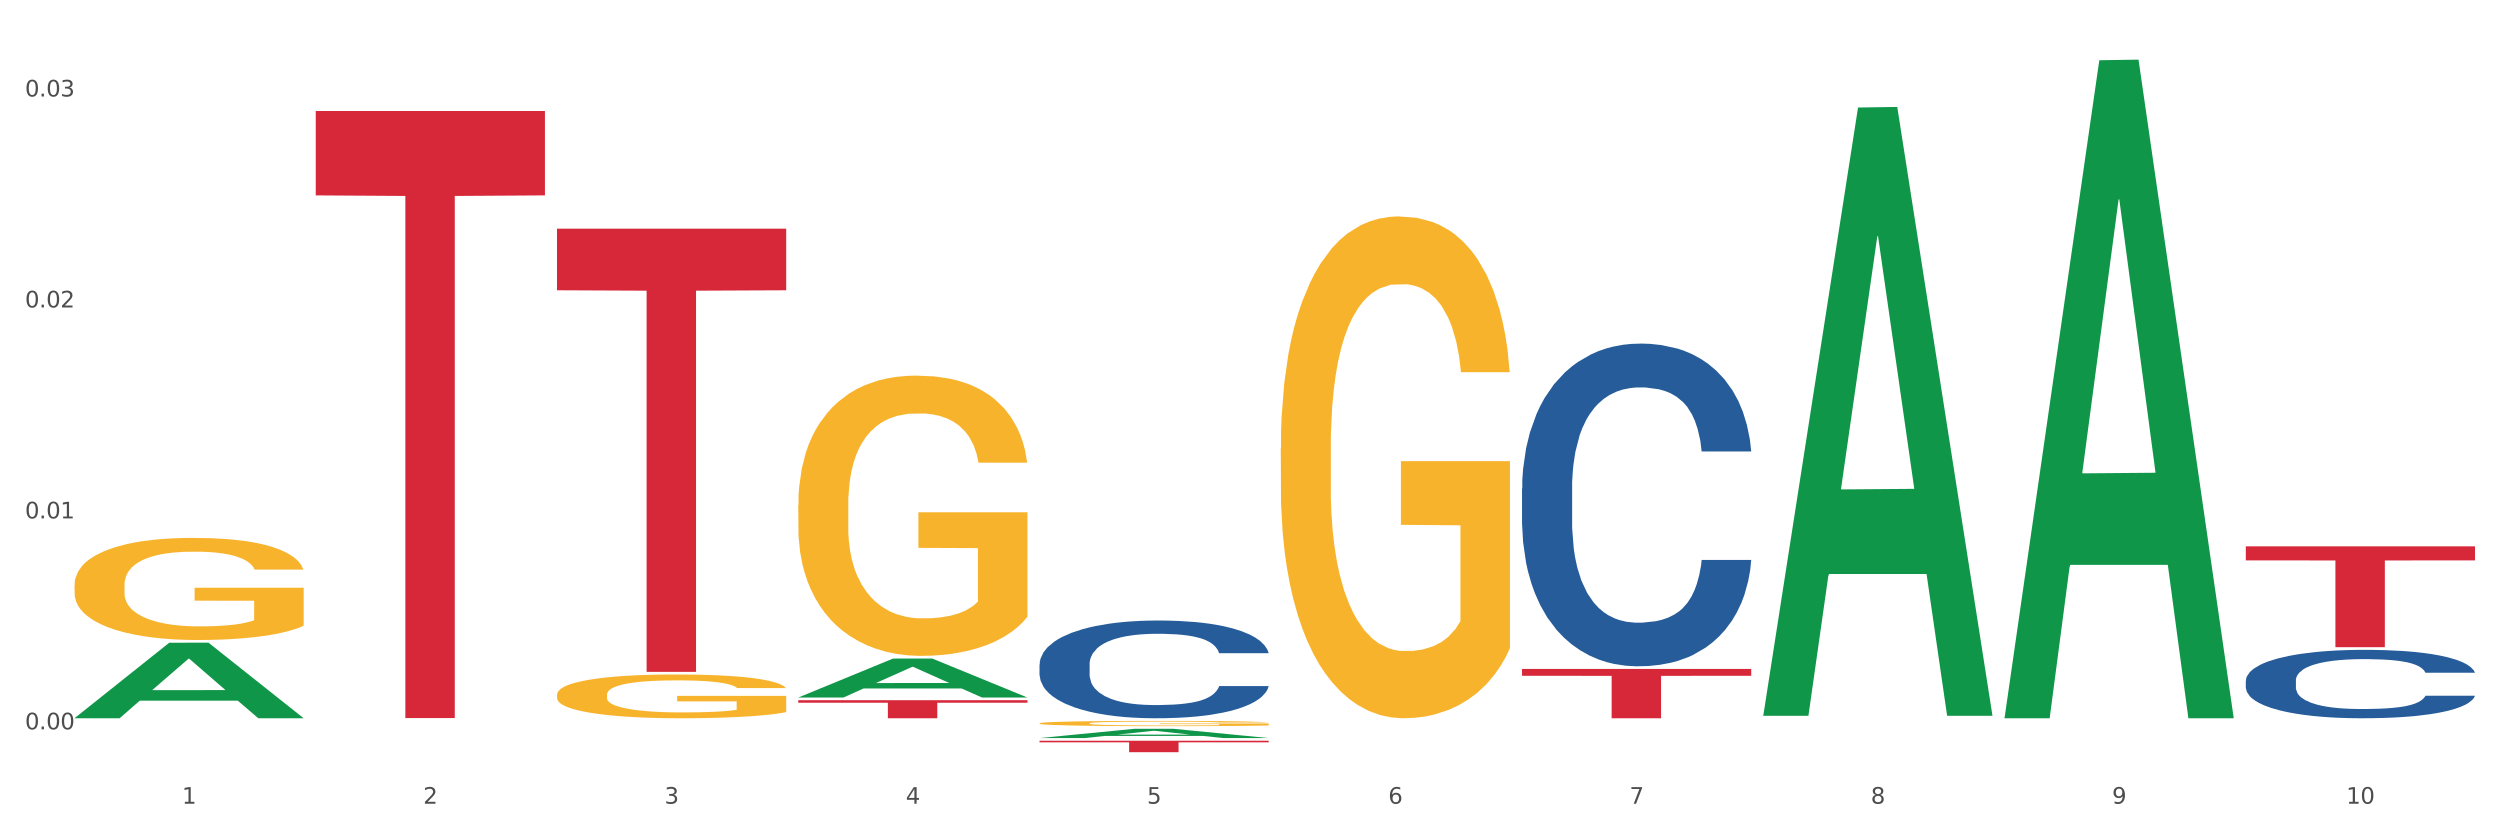 <?xml version="1.0" encoding="utf-8" standalone="no"?>
<!DOCTYPE svg PUBLIC "-//W3C//DTD SVG 1.1//EN"
  "http://www.w3.org/Graphics/SVG/1.1/DTD/svg11.dtd">
<svg xmlns:xlink="http://www.w3.org/1999/xlink" width="1080pt" height="360pt" viewBox="0 0 1080 360" xmlns="http://www.w3.org/2000/svg" version="1.1">
 <rect x="0" y="0" width="1080" height="360" fill="#333333" stroke="none"/>
 <defs>
  <style type="text/css">*{stroke-linejoin: round; stroke-linecap: butt}</style>
 </defs>
 <g id="figure_1">
  <g id="patch_1">
   <path d="M 0 360 
L 1080 360 
L 1080 0 
L 0 0 
z
" style="fill: #ffffff; stroke: #ffffff; stroke-linejoin: miter"/>
  </g>
  <g id="axes_1">
   <g id="matplotlib.axis_1">
    <g id="xtick_1">
     <g id="text_1">
      <!-- 1 -->
      <g style="fill: #4d4d4d" transform="translate(78.627 347.204) scale(0.096 -0.096)">
       <defs>
        <path id="DejaVuSans-31" d="M 794 531 
L 1825 531 
L 1825 4091 
L 703 3866 
L 703 4441 
L 1819 4666 
L 2450 4666 
L 2450 531 
L 3481 531 
L 3481 0 
L 794 0 
L 794 531 
z
" transform="scale(0.016)"/>
       </defs>
       <use xlink:href="#DejaVuSans-31"/>
      </g>
     </g>
    </g>
    <g id="xtick_2">
     <g id="text_2">
      <!-- 2 -->
      <g style="fill: #4d4d4d" transform="translate(182.851 347.204) scale(0.096 -0.096)">
       <defs>
        <path id="DejaVuSans-32" d="M 1228 531 
L 3431 531 
L 3431 0 
L 469 0 
L 469 531 
Q 828 903 1448 1529 
Q 2069 2156 2228 2338 
Q 2531 2678 2651 2914 
Q 2772 3150 2772 3378 
Q 2772 3750 2511 3984 
Q 2250 4219 1831 4219 
Q 1534 4219 1204 4116 
Q 875 4013 500 3803 
L 500 4441 
Q 881 4594 1212 4672 
Q 1544 4750 1819 4750 
Q 2544 4750 2975 4387 
Q 3406 4025 3406 3419 
Q 3406 3131 3298 2873 
Q 3191 2616 2906 2266 
Q 2828 2175 2409 1742 
Q 1991 1309 1228 531 
z
" transform="scale(0.016)"/>
       </defs>
       <use xlink:href="#DejaVuSans-32"/>
      </g>
     </g>
    </g>
    <g id="xtick_3">
     <g id="text_3">
      <!-- 3 -->
      <g style="fill: #4d4d4d" transform="translate(287.074 347.204) scale(0.096 -0.096)">
       <defs>
        <path id="DejaVuSans-33" d="M 2597 2516 
Q 3050 2419 3304 2112 
Q 3559 1806 3559 1356 
Q 3559 666 3084 287 
Q 2609 -91 1734 -91 
Q 1441 -91 1130 -33 
Q 819 25 488 141 
L 488 750 
Q 750 597 1062 519 
Q 1375 441 1716 441 
Q 2309 441 2620 675 
Q 2931 909 2931 1356 
Q 2931 1769 2642 2001 
Q 2353 2234 1838 2234 
L 1294 2234 
L 1294 2753 
L 1863 2753 
Q 2328 2753 2575 2939 
Q 2822 3125 2822 3475 
Q 2822 3834 2567 4026 
Q 2313 4219 1838 4219 
Q 1578 4219 1281 4162 
Q 984 4106 628 3988 
L 628 4550 
Q 988 4650 1302 4700 
Q 1616 4750 1894 4750 
Q 2613 4750 3031 4423 
Q 3450 4097 3450 3541 
Q 3450 3153 3228 2886 
Q 3006 2619 2597 2516 
z
" transform="scale(0.016)"/>
       </defs>
       <use xlink:href="#DejaVuSans-33"/>
      </g>
     </g>
    </g>
    <g id="xtick_4">
     <g id="text_4">
      <!-- 4 -->
      <g style="fill: #4d4d4d" transform="translate(391.298 347.204) scale(0.096 -0.096)">
       <defs>
        <path id="DejaVuSans-34" d="M 2419 4116 
L 825 1625 
L 2419 1625 
L 2419 4116 
z
M 2253 4666 
L 3047 4666 
L 3047 1625 
L 3713 1625 
L 3713 1100 
L 3047 1100 
L 3047 0 
L 2419 0 
L 2419 1100 
L 313 1100 
L 313 1709 
L 2253 4666 
z
" transform="scale(0.016)"/>
       </defs>
       <use xlink:href="#DejaVuSans-34"/>
      </g>
     </g>
    </g>
    <g id="xtick_5">
     <g id="text_5">
      <!-- 5 -->
      <g style="fill: #4d4d4d" transform="translate(495.522 347.204) scale(0.096 -0.096)">
       <defs>
        <path id="DejaVuSans-35" d="M 691 4666 
L 3169 4666 
L 3169 4134 
L 1269 4134 
L 1269 2991 
Q 1406 3038 1543 3061 
Q 1681 3084 1819 3084 
Q 2600 3084 3056 2656 
Q 3513 2228 3513 1497 
Q 3513 744 3044 326 
Q 2575 -91 1722 -91 
Q 1428 -91 1123 -41 
Q 819 9 494 109 
L 494 744 
Q 775 591 1075 516 
Q 1375 441 1709 441 
Q 2250 441 2565 725 
Q 2881 1009 2881 1497 
Q 2881 1984 2565 2268 
Q 2250 2553 1709 2553 
Q 1456 2553 1204 2497 
Q 953 2441 691 2322 
L 691 4666 
z
" transform="scale(0.016)"/>
       </defs>
       <use xlink:href="#DejaVuSans-35"/>
      </g>
     </g>
    </g>
    <g id="xtick_6">
     <g id="text_6">
      <!-- 6 -->
      <g style="fill: #4d4d4d" transform="translate(599.745 347.204) scale(0.096 -0.096)">
       <defs>
        <path id="DejaVuSans-36" d="M 2113 2584 
Q 1688 2584 1439 2293 
Q 1191 2003 1191 1497 
Q 1191 994 1439 701 
Q 1688 409 2113 409 
Q 2538 409 2786 701 
Q 3034 994 3034 1497 
Q 3034 2003 2786 2293 
Q 2538 2584 2113 2584 
z
M 3366 4563 
L 3366 3988 
Q 3128 4100 2886 4159 
Q 2644 4219 2406 4219 
Q 1781 4219 1451 3797 
Q 1122 3375 1075 2522 
Q 1259 2794 1537 2939 
Q 1816 3084 2150 3084 
Q 2853 3084 3261 2657 
Q 3669 2231 3669 1497 
Q 3669 778 3244 343 
Q 2819 -91 2113 -91 
Q 1303 -91 875 529 
Q 447 1150 447 2328 
Q 447 3434 972 4092 
Q 1497 4750 2381 4750 
Q 2619 4750 2861 4703 
Q 3103 4656 3366 4563 
z
" transform="scale(0.016)"/>
       </defs>
       <use xlink:href="#DejaVuSans-36"/>
      </g>
     </g>
    </g>
    <g id="xtick_7">
     <g id="text_7">
      <!-- 7 -->
      <g style="fill: #4d4d4d" transform="translate(703.969 347.204) scale(0.096 -0.096)">
       <defs>
        <path id="DejaVuSans-37" d="M 525 4666 
L 3525 4666 
L 3525 4397 
L 1831 0 
L 1172 0 
L 2766 4134 
L 525 4134 
L 525 4666 
z
" transform="scale(0.016)"/>
       </defs>
       <use xlink:href="#DejaVuSans-37"/>
      </g>
     </g>
    </g>
    <g id="xtick_8">
     <g id="text_8">
      <!-- 8 -->
      <g style="fill: #4d4d4d" transform="translate(808.193 347.204) scale(0.096 -0.096)">
       <defs>
        <path id="DejaVuSans-38" d="M 2034 2216 
Q 1584 2216 1326 1975 
Q 1069 1734 1069 1313 
Q 1069 891 1326 650 
Q 1584 409 2034 409 
Q 2484 409 2743 651 
Q 3003 894 3003 1313 
Q 3003 1734 2745 1975 
Q 2488 2216 2034 2216 
z
M 1403 2484 
Q 997 2584 770 2862 
Q 544 3141 544 3541 
Q 544 4100 942 4425 
Q 1341 4750 2034 4750 
Q 2731 4750 3128 4425 
Q 3525 4100 3525 3541 
Q 3525 3141 3298 2862 
Q 3072 2584 2669 2484 
Q 3125 2378 3379 2068 
Q 3634 1759 3634 1313 
Q 3634 634 3220 271 
Q 2806 -91 2034 -91 
Q 1263 -91 848 271 
Q 434 634 434 1313 
Q 434 1759 690 2068 
Q 947 2378 1403 2484 
z
M 1172 3481 
Q 1172 3119 1398 2916 
Q 1625 2713 2034 2713 
Q 2441 2713 2670 2916 
Q 2900 3119 2900 3481 
Q 2900 3844 2670 4047 
Q 2441 4250 2034 4250 
Q 1625 4250 1398 4047 
Q 1172 3844 1172 3481 
z
" transform="scale(0.016)"/>
       </defs>
       <use xlink:href="#DejaVuSans-38"/>
      </g>
     </g>
    </g>
    <g id="xtick_9">
     <g id="text_9">
      <!-- 9 -->
      <g style="fill: #4d4d4d" transform="translate(912.416 347.204) scale(0.096 -0.096)">
       <defs>
        <path id="DejaVuSans-39" d="M 703 97 
L 703 672 
Q 941 559 1184 500 
Q 1428 441 1663 441 
Q 2288 441 2617 861 
Q 2947 1281 2994 2138 
Q 2813 1869 2534 1725 
Q 2256 1581 1919 1581 
Q 1219 1581 811 2004 
Q 403 2428 403 3163 
Q 403 3881 828 4315 
Q 1253 4750 1959 4750 
Q 2769 4750 3195 4129 
Q 3622 3509 3622 2328 
Q 3622 1225 3098 567 
Q 2575 -91 1691 -91 
Q 1453 -91 1209 -44 
Q 966 3 703 97 
z
M 1959 2075 
Q 2384 2075 2632 2365 
Q 2881 2656 2881 3163 
Q 2881 3666 2632 3958 
Q 2384 4250 1959 4250 
Q 1534 4250 1286 3958 
Q 1038 3666 1038 3163 
Q 1038 2656 1286 2365 
Q 1534 2075 1959 2075 
z
" transform="scale(0.016)"/>
       </defs>
       <use xlink:href="#DejaVuSans-39"/>
      </g>
     </g>
    </g>
    <g id="xtick_10">
     <g id="text_10">
      <!-- 10 -->
      <g style="fill: #4d4d4d" transform="translate(1013.586 347.204) scale(0.096 -0.096)">
       <defs>
        <path id="DejaVuSans-30" d="M 2034 4250 
Q 1547 4250 1301 3770 
Q 1056 3291 1056 2328 
Q 1056 1369 1301 889 
Q 1547 409 2034 409 
Q 2525 409 2770 889 
Q 3016 1369 3016 2328 
Q 3016 3291 2770 3770 
Q 2525 4250 2034 4250 
z
M 2034 4750 
Q 2819 4750 3233 4129 
Q 3647 3509 3647 2328 
Q 3647 1150 3233 529 
Q 2819 -91 2034 -91 
Q 1250 -91 836 529 
Q 422 1150 422 2328 
Q 422 3509 836 4129 
Q 1250 4750 2034 4750 
z
" transform="scale(0.016)"/>
       </defs>
       <use xlink:href="#DejaVuSans-31"/>
       <use xlink:href="#DejaVuSans-30" transform="translate(63.623 0)"/>
      </g>
     </g>
    </g>
    <g id="xtick_11"/>
    <g id="xtick_12"/>
    <g id="xtick_13"/>
    <g id="xtick_14"/>
    <g id="xtick_15"/>
    <g id="xtick_16"/>
    <g id="xtick_17"/>
    <g id="xtick_18"/>
    <g id="xtick_19"/>
   </g>
   <g id="matplotlib.axis_2">
    <g id="ytick_1">
     <g id="text_11">
      <!-- 0.00 -->
      <g style="fill: #4d4d4d" transform="translate(10.8 315.078) scale(0.096 -0.096)">
       <defs>
        <path id="DejaVuSans-2e" d="M 684 794 
L 1344 794 
L 1344 0 
L 684 0 
L 684 794 
z
" transform="scale(0.016)"/>
       </defs>
       <use xlink:href="#DejaVuSans-30"/>
       <use xlink:href="#DejaVuSans-2e" transform="translate(63.623 0)"/>
       <use xlink:href="#DejaVuSans-30" transform="translate(95.41 0)"/>
       <use xlink:href="#DejaVuSans-30" transform="translate(159.033 0)"/>
      </g>
     </g>
    </g>
    <g id="ytick_2">
     <g id="text_12">
      <!-- 0.01 -->
      <g style="fill: #4d4d4d" transform="translate(10.8 223.948) scale(0.096 -0.096)">
       <use xlink:href="#DejaVuSans-30"/>
       <use xlink:href="#DejaVuSans-2e" transform="translate(63.623 0)"/>
       <use xlink:href="#DejaVuSans-30" transform="translate(95.41 0)"/>
       <use xlink:href="#DejaVuSans-31" transform="translate(159.033 0)"/>
      </g>
     </g>
    </g>
    <g id="ytick_3">
     <g id="text_13">
      <!-- 0.02 -->
      <g style="fill: #4d4d4d" transform="translate(10.8 132.817) scale(0.096 -0.096)">
       <use xlink:href="#DejaVuSans-30"/>
       <use xlink:href="#DejaVuSans-2e" transform="translate(63.623 0)"/>
       <use xlink:href="#DejaVuSans-30" transform="translate(95.41 0)"/>
       <use xlink:href="#DejaVuSans-32" transform="translate(159.033 0)"/>
      </g>
     </g>
    </g>
    <g id="ytick_4">
     <g id="text_14">
      <!-- 0.03 -->
      <g style="fill: #4d4d4d" transform="translate(10.8 41.686) scale(0.096 -0.096)">
       <use xlink:href="#DejaVuSans-30"/>
       <use xlink:href="#DejaVuSans-2e" transform="translate(63.623 0)"/>
       <use xlink:href="#DejaVuSans-30" transform="translate(95.41 0)"/>
       <use xlink:href="#DejaVuSans-33" transform="translate(159.033 0)"/>
      </g>
     </g>
    </g>
    <g id="ytick_5"/>
    <g id="ytick_6"/>
    <g id="ytick_7"/>
   </g>
   <g id="PolyCollection_1">
    <path d="M 32.175 310.227 
L 32.277 310.196 
L 73.107 277.66 
L 90.051 277.629 
L 131.187 310.288 
L 111.589 310.288 
L 102.709 302.683 
L 60.552 302.683 
L 60.246 302.806 
L 51.671 310.288 
L 32.175 310.288 
L 32.175 310.227 
L 65.86 298.145 
L 97.401 298.114 
L 81.783 284.591 
L 81.579 284.529 
L 81.375 284.621 
L 65.758 298.114 
L 65.86 298.145 
L 32.175 310.227 
z
" clip-path="url(#p73dcdfb0f6)" style="fill: #109648"/>
    <path d="M 344.846 218.214 
L 344.963 218.104 
L 344.963 214.123 
L 345.197 210.695 
L 346.366 202.402 
L 348.119 195.546 
L 349.405 191.897 
L 350.691 188.912 
L 352.21 185.926 
L 354.081 182.83 
L 357.471 178.297 
L 359.575 175.975 
L 362.147 173.542 
L 366.823 170.004 
L 370.213 168.013 
L 373.72 166.355 
L 379.448 164.364 
L 383.188 163.48 
L 387.163 162.816 
L 391.956 162.374 
L 395.579 162.263 
L 403.529 162.595 
L 410.309 163.59 
L 413.582 164.364 
L 417.79 165.691 
L 420.011 166.576 
L 423.635 168.345 
L 427.376 170.667 
L 429.947 172.657 
L 433.805 176.417 
L 436.728 180.176 
L 439.416 184.821 
L 440.819 188.027 
L 441.871 191.013 
L 442.806 194.441 
L 443.741 199.859 
L 422.7 199.859 
L 421.882 195.989 
L 420.596 192.34 
L 418.725 188.801 
L 417.089 186.59 
L 414.283 183.825 
L 411.711 182.056 
L 409.023 180.729 
L 405.75 179.624 
L 403.178 179.071 
L 399.554 178.628 
L 392.423 178.739 
L 387.63 179.624 
L 384.357 180.729 
L 382.253 181.725 
L 380.383 182.83 
L 378.279 184.378 
L 375.824 186.7 
L 374.07 188.801 
L 372.317 191.455 
L 370.914 194.109 
L 369.628 197.205 
L 368.576 200.522 
L 367.758 203.95 
L 367.056 208.152 
L 366.472 215.118 
L 366.472 230.267 
L 366.706 233.695 
L 367.29 238.228 
L 367.992 241.656 
L 369.161 245.748 
L 370.213 248.512 
L 372.2 252.493 
L 374.421 255.81 
L 376.174 257.911 
L 377.928 259.68 
L 380.967 262.113 
L 384.357 264.103 
L 387.28 265.319 
L 391.254 266.425 
L 393.943 266.867 
L 396.281 267.089 
L 402.009 267.089 
L 406.1 266.757 
L 410.659 265.983 
L 414.166 264.988 
L 417.089 263.771 
L 420.362 261.781 
L 422.466 259.901 
L 422.466 236.791 
L 396.748 236.68 
L 396.748 221.31 
L 443.858 221.31 
L 443.858 266.425 
L 441.871 268.747 
L 439.65 270.848 
L 437.312 272.728 
L 433.805 275.05 
L 429.597 277.261 
L 425.856 278.81 
L 421.882 280.136 
L 417.206 281.353 
L 411.127 282.459 
L 407.386 282.901 
L 402.71 283.233 
L 397.216 283.343 
L 392.423 283.122 
L 387.747 282.569 
L 382.838 281.574 
L 378.045 280.136 
L 374.421 278.699 
L 370.797 276.93 
L 366.94 274.608 
L 363.9 272.396 
L 361.562 270.406 
L 358.99 267.863 
L 356.185 264.545 
L 354.081 261.56 
L 352.21 258.464 
L 350.223 254.483 
L 348.82 251.055 
L 347.418 246.743 
L 346.599 243.536 
L 345.664 238.56 
L 344.963 231.594 
L 344.846 218.214 
z
" clip-path="url(#p73dcdfb0f6)" style="fill: #f7b32b"/>
    <path d="M 449.069 312.48 
L 449.186 312.478 
L 449.186 312.403 
L 449.42 312.339 
L 450.589 312.184 
L 452.343 312.055 
L 453.628 311.987 
L 454.914 311.931 
L 456.434 311.875 
L 458.304 311.817 
L 461.694 311.732 
L 463.799 311.688 
L 466.37 311.642 
L 471.046 311.576 
L 474.436 311.539 
L 477.943 311.508 
L 483.671 311.47 
L 487.412 311.454 
L 491.386 311.441 
L 496.179 311.433 
L 499.803 311.431 
L 507.752 311.437 
L 514.532 311.456 
L 517.805 311.47 
L 522.014 311.495 
L 524.235 311.512 
L 527.859 311.545 
L 531.599 311.589 
L 534.171 311.626 
L 538.029 311.696 
L 540.951 311.767 
L 543.64 311.854 
L 545.043 311.914 
L 546.095 311.97 
L 547.03 312.034 
L 547.965 312.136 
L 526.923 312.136 
L 526.105 312.063 
L 524.819 311.995 
L 522.949 311.929 
L 521.312 311.887 
L 518.507 311.835 
L 515.935 311.802 
L 513.246 311.777 
L 509.973 311.756 
L 507.401 311.746 
L 503.778 311.738 
L 496.647 311.74 
L 491.854 311.756 
L 488.581 311.777 
L 486.477 311.796 
L 484.606 311.817 
L 482.502 311.846 
L 480.047 311.889 
L 478.294 311.929 
L 476.54 311.978 
L 475.138 312.028 
L 473.852 312.086 
L 472.8 312.148 
L 471.981 312.213 
L 471.28 312.291 
L 470.696 312.422 
L 470.696 312.706 
L 470.929 312.77 
L 471.514 312.855 
L 472.215 312.92 
L 473.384 312.996 
L 474.436 313.048 
L 476.424 313.123 
L 478.645 313.185 
L 480.398 313.224 
L 482.152 313.257 
L 485.191 313.303 
L 488.581 313.34 
L 491.503 313.363 
L 495.478 313.384 
L 498.167 313.392 
L 500.505 313.396 
L 506.232 313.396 
L 510.324 313.39 
L 514.883 313.376 
L 518.39 313.357 
L 521.312 313.334 
L 524.585 313.297 
L 526.69 313.262 
L 526.69 312.828 
L 500.972 312.826 
L 500.972 312.538 
L 548.082 312.538 
L 548.082 313.384 
L 546.095 313.427 
L 543.874 313.467 
L 541.536 313.502 
L 538.029 313.546 
L 533.82 313.587 
L 530.08 313.616 
L 526.105 313.641 
L 521.429 313.664 
L 515.351 313.685 
L 511.61 313.693 
L 506.934 313.699 
L 501.44 313.701 
L 496.647 313.697 
L 491.971 313.687 
L 487.061 313.668 
L 482.268 313.641 
L 478.645 313.614 
L 475.021 313.581 
L 471.163 313.537 
L 468.124 313.496 
L 465.786 313.459 
L 463.214 313.411 
L 460.409 313.349 
L 458.304 313.293 
L 456.434 313.235 
L 454.447 313.16 
L 453.044 313.096 
L 451.641 313.015 
L 450.823 312.955 
L 449.888 312.861 
L 449.186 312.731 
L 449.069 312.48 
z
" clip-path="url(#p73dcdfb0f6)" style="fill: #f7b32b"/>
    <path d="M 553.293 193.67 
L 553.41 193.472 
L 553.41 186.345 
L 553.644 180.207 
L 554.813 165.357 
L 556.566 153.082 
L 557.852 146.548 
L 559.138 141.202 
L 560.658 135.856 
L 562.528 130.313 
L 565.918 122.195 
L 568.022 118.037 
L 570.594 113.681 
L 575.27 107.345 
L 578.66 103.781 
L 582.167 100.812 
L 587.895 97.248 
L 591.636 95.664 
L 595.61 94.476 
L 600.403 93.684 
L 604.027 93.486 
L 611.976 94.08 
L 618.756 95.862 
L 622.029 97.248 
L 626.237 99.624 
L 628.458 101.208 
L 632.082 104.375 
L 635.823 108.533 
L 638.395 112.097 
L 642.252 118.829 
L 645.175 125.561 
L 647.863 133.876 
L 649.266 139.618 
L 650.318 144.964 
L 651.253 151.102 
L 652.189 160.803 
L 631.147 160.803 
L 630.329 153.874 
L 629.043 147.34 
L 627.173 141.004 
L 625.536 137.044 
L 622.73 132.094 
L 620.159 128.927 
L 617.47 126.551 
L 614.197 124.571 
L 611.625 123.581 
L 608.001 122.789 
L 600.87 122.987 
L 596.078 124.571 
L 592.805 126.551 
L 590.7 128.333 
L 588.83 130.313 
L 586.726 133.084 
L 584.271 137.242 
L 582.518 141.004 
L 580.764 145.756 
L 579.361 150.508 
L 578.075 156.052 
L 577.023 161.991 
L 576.205 168.129 
L 575.504 175.653 
L 574.919 188.127 
L 574.919 215.252 
L 575.153 221.389 
L 575.737 229.507 
L 576.439 235.645 
L 577.608 242.971 
L 578.66 247.92 
L 580.647 255.048 
L 582.868 260.988 
L 584.622 264.75 
L 586.375 267.918 
L 589.415 272.274 
L 592.805 275.837 
L 595.727 278.015 
L 599.702 279.995 
L 602.39 280.787 
L 604.728 281.183 
L 610.456 281.183 
L 614.548 280.589 
L 619.107 279.203 
L 622.613 277.421 
L 625.536 275.243 
L 628.809 271.68 
L 630.913 268.314 
L 630.913 226.933 
L 605.196 226.735 
L 605.196 199.214 
L 652.306 199.214 
L 652.306 279.995 
L 650.318 284.153 
L 648.097 287.915 
L 645.759 291.281 
L 642.252 295.439 
L 638.044 299.399 
L 634.303 302.171 
L 630.329 304.546 
L 625.653 306.724 
L 619.574 308.704 
L 615.833 309.496 
L 611.158 310.09 
L 605.663 310.288 
L 600.87 309.892 
L 596.195 308.902 
L 591.285 307.12 
L 586.492 304.546 
L 582.868 301.973 
L 579.244 298.805 
L 575.387 294.647 
L 572.347 290.687 
L 570.009 287.123 
L 567.438 282.569 
L 564.632 276.629 
L 562.528 271.284 
L 560.658 265.74 
L 558.67 258.612 
L 557.268 252.474 
L 555.865 244.753 
L 555.047 239.011 
L 554.111 230.101 
L 553.41 217.627 
L 553.293 193.67 
z
" clip-path="url(#p73dcdfb0f6)" style="fill: #f7b32b"/>
    <path d="M 32.175 312.157 
L 131.187 312.157 
L 131.187 312.158 
L 92.239 312.158 
L 92.239 312.16 
L 70.888 312.16 
L 70.888 312.158 
L 32.175 312.158 
L 32.175 312.157 
L 32.175 312.157 
z
" clip-path="url(#p73dcdfb0f6)" style="fill: #d62839"/>
    <path d="M 136.399 47.961 
L 235.411 47.961 
L 235.411 84.405 
L 196.463 84.651 
L 196.463 310.209 
L 175.112 310.209 
L 175.112 84.651 
L 136.399 84.405 
L 136.399 48.207 
L 136.399 47.961 
z
" clip-path="url(#p73dcdfb0f6)" style="fill: #d62839"/>
    <path d="M 240.622 98.791 
L 339.635 98.791 
L 339.635 125.396 
L 300.687 125.576 
L 300.687 290.237 
L 279.336 290.237 
L 279.336 125.576 
L 240.622 125.396 
L 240.622 98.971 
L 240.622 98.791 
z
" clip-path="url(#p73dcdfb0f6)" style="fill: #d62839"/>
    <path d="M 344.846 302.484 
L 443.858 302.484 
L 443.858 303.568 
L 404.91 303.576 
L 404.91 310.288 
L 383.559 310.288 
L 383.559 303.576 
L 344.846 303.568 
L 344.846 302.491 
L 344.846 302.484 
z
" clip-path="url(#p73dcdfb0f6)" style="fill: #d62839"/>
    <path d="M 449.069 319.992 
L 548.082 319.992 
L 548.082 320.681 
L 509.134 320.686 
L 509.134 324.95 
L 487.783 324.95 
L 487.783 320.686 
L 449.069 320.681 
L 449.069 319.997 
L 449.069 319.992 
z
" clip-path="url(#p73dcdfb0f6)" style="fill: #d62839"/>
    <path d="M 657.517 288.987 
L 756.529 288.987 
L 756.529 291.947 
L 717.581 291.967 
L 717.581 310.288 
L 696.23 310.288 
L 696.23 291.967 
L 657.517 291.947 
L 657.517 289.007 
L 657.517 288.987 
z
" clip-path="url(#p73dcdfb0f6)" style="fill: #d62839"/>
    <path d="M 970.188 236.024 
L 1069.2 236.024 
L 1069.2 242.079 
L 1030.252 242.119 
L 1030.252 279.59 
L 1008.901 279.59 
L 1008.901 242.119 
L 970.188 242.079 
L 970.188 236.065 
L 970.188 236.024 
z
" clip-path="url(#p73dcdfb0f6)" style="fill: #d62839"/>
    <path d="M 970.188 294.012 
L 970.305 293.985 
L 970.305 293.23 
L 970.656 292.204 
L 971.943 290.314 
L 973.582 288.884 
L 976.39 287.21 
L 977.912 286.509 
L 979.902 285.726 
L 983.998 284.457 
L 988.679 283.378 
L 991.956 282.784 
L 994.414 282.406 
L 999.915 281.731 
L 1003.075 281.434 
L 1006.352 281.191 
L 1009.161 281.029 
L 1013.842 280.84 
L 1017.587 280.759 
L 1021.917 280.732 
L 1025.546 280.759 
L 1030.344 280.867 
L 1037.366 281.191 
L 1040.058 281.38 
L 1043.686 281.704 
L 1047.431 282.136 
L 1050.474 282.568 
L 1053.985 283.189 
L 1057.613 283.998 
L 1061.125 285.024 
L 1063.582 285.969 
L 1065.572 286.967 
L 1067.327 288.182 
L 1068.615 289.505 
L 1069.2 290.611 
L 1047.782 290.611 
L 1047.197 289.613 
L 1046.027 288.533 
L 1044.857 287.804 
L 1043.569 287.21 
L 1041.58 286.536 
L 1039.824 286.104 
L 1036.898 285.591 
L 1034.206 285.267 
L 1031.983 285.078 
L 1029.291 284.916 
L 1023.556 284.754 
L 1019.46 284.754 
L 1016.885 284.808 
L 1013.725 284.943 
L 1011.033 285.132 
L 1007.873 285.456 
L 1005.415 285.807 
L 1002.958 286.266 
L 1001.553 286.59 
L 999.447 287.183 
L 998.042 287.669 
L 996.17 288.506 
L 995.116 289.1 
L 993.244 290.638 
L 992.424 291.772 
L 992.073 292.555 
L 991.839 293.418 
L 991.839 297.629 
L 992.541 299.519 
L 993.127 300.328 
L 994.063 301.246 
L 995.818 302.434 
L 998.393 303.594 
L 1001.085 304.431 
L 1003.309 304.944 
L 1005.415 305.322 
L 1007.522 305.619 
L 1010.097 305.889 
L 1012.203 306.051 
L 1015.363 306.213 
L 1019.109 306.294 
L 1022.035 306.294 
L 1028.003 306.159 
L 1030.695 306.024 
L 1033.27 305.835 
L 1036.079 305.538 
L 1038.303 305.214 
L 1039.59 304.971 
L 1041.697 304.458 
L 1043.335 303.918 
L 1044.739 303.297 
L 1045.676 302.758 
L 1046.729 301.948 
L 1047.548 301.03 
L 1047.782 300.544 
L 1069.2 300.544 
L 1068.732 301.516 
L 1067.913 302.461 
L 1066.274 303.729 
L 1064.987 304.458 
L 1062.997 305.349 
L 1060.89 306.105 
L 1057.965 306.941 
L 1055.273 307.562 
L 1052.464 308.102 
L 1049.421 308.588 
L 1043.92 309.263 
L 1041.931 309.452 
L 1037.717 309.775 
L 1034.44 309.964 
L 1029.642 310.153 
L 1024.726 310.261 
L 1019.577 310.288 
L 1015.012 310.234 
L 1009.98 310.072 
L 1006.82 309.91 
L 1003.309 309.667 
L 999.212 309.29 
L 995.35 308.831 
L 991.722 308.291 
L 988.328 307.67 
L 985.168 306.968 
L 981.072 305.808 
L 978.029 304.674 
L 975.805 303.621 
L 974.284 302.731 
L 972.762 301.597 
L 971.943 300.814 
L 970.656 298.925 
L 970.188 297.17 
L 970.188 294.012 
z
" clip-path="url(#p73dcdfb0f6)" style="fill: #255c99"/>
    <path d="M 657.517 211.068 
L 657.634 210.941 
L 657.634 207.376 
L 657.985 202.537 
L 659.272 193.625 
L 660.911 186.877 
L 663.72 178.983 
L 665.241 175.672 
L 667.231 171.98 
L 671.327 165.996 
L 676.008 160.903 
L 679.285 158.101 
L 681.743 156.319 
L 687.244 153.136 
L 690.404 151.735 
L 693.681 150.589 
L 696.49 149.825 
L 701.171 148.934 
L 704.916 148.552 
L 709.247 148.425 
L 712.875 148.552 
L 717.673 149.062 
L 724.695 150.589 
L 727.387 151.481 
L 731.015 153.009 
L 734.76 155.046 
L 737.803 157.083 
L 741.314 160.011 
L 744.943 163.831 
L 748.454 168.669 
L 750.911 173.126 
L 752.901 177.837 
L 754.657 183.566 
L 755.944 189.805 
L 756.529 195.025 
L 735.112 195.025 
L 734.526 190.314 
L 733.356 185.221 
L 732.186 181.784 
L 730.898 178.983 
L 728.909 175.799 
L 727.153 173.762 
L 724.227 171.343 
L 721.535 169.815 
L 719.312 168.924 
L 716.62 168.16 
L 710.885 167.396 
L 706.789 167.396 
L 704.214 167.651 
L 701.054 168.287 
L 698.362 169.179 
L 695.202 170.706 
L 692.745 172.362 
L 690.287 174.526 
L 688.882 176.054 
L 686.776 178.855 
L 685.371 181.147 
L 683.499 185.094 
L 682.445 187.895 
L 680.573 195.153 
L 679.754 200.5 
L 679.402 204.193 
L 679.168 208.267 
L 679.168 228.129 
L 679.871 237.042 
L 680.456 240.862 
L 681.392 245.191 
L 683.148 250.793 
L 685.722 256.268 
L 688.414 260.215 
L 690.638 262.634 
L 692.745 264.416 
L 694.851 265.817 
L 697.426 267.09 
L 699.533 267.854 
L 702.693 268.618 
L 706.438 269 
L 709.364 269 
L 715.332 268.364 
L 718.024 267.727 
L 720.599 266.836 
L 723.408 265.435 
L 725.632 263.907 
L 726.919 262.761 
L 729.026 260.342 
L 730.664 257.796 
L 732.069 254.867 
L 733.005 252.321 
L 734.058 248.501 
L 734.877 244.172 
L 735.112 241.88 
L 756.529 241.88 
L 756.061 246.464 
L 755.242 250.92 
L 753.603 256.904 
L 752.316 260.342 
L 750.326 264.544 
L 748.22 268.109 
L 745.294 272.056 
L 742.602 274.984 
L 739.793 277.531 
L 736.75 279.823 
L 731.249 283.006 
L 729.26 283.897 
L 725.046 285.425 
L 721.769 286.316 
L 716.971 287.207 
L 712.055 287.717 
L 706.906 287.844 
L 702.341 287.589 
L 697.309 286.825 
L 694.149 286.061 
L 690.638 284.916 
L 686.542 283.133 
L 682.679 280.969 
L 679.051 278.422 
L 675.657 275.494 
L 672.497 272.183 
L 668.401 266.708 
L 665.358 261.361 
L 663.134 256.395 
L 661.613 252.193 
L 660.091 246.846 
L 659.272 243.153 
L 657.985 234.241 
L 657.517 225.965 
L 657.517 211.068 
z
" clip-path="url(#p73dcdfb0f6)" style="fill: #255c99"/>
    <path d="M 449.069 287.035 
L 449.187 286.996 
L 449.187 285.916 
L 449.538 284.451 
L 450.825 281.751 
L 452.464 279.708 
L 455.272 277.317 
L 456.794 276.314 
L 458.783 275.196 
L 462.88 273.383 
L 467.561 271.841 
L 470.838 270.992 
L 473.296 270.452 
L 478.797 269.488 
L 481.957 269.064 
L 485.234 268.717 
L 488.042 268.486 
L 492.724 268.216 
L 496.469 268.1 
L 500.799 268.061 
L 504.427 268.1 
L 509.226 268.254 
L 516.248 268.717 
L 518.94 268.987 
L 522.568 269.45 
L 526.313 270.067 
L 529.356 270.684 
L 532.867 271.571 
L 536.495 272.728 
L 540.006 274.193 
L 542.464 275.543 
L 544.454 276.97 
L 546.209 278.705 
L 547.497 280.595 
L 548.082 282.176 
L 526.664 282.176 
L 526.079 280.749 
L 524.909 279.206 
L 523.738 278.165 
L 522.451 277.317 
L 520.461 276.353 
L 518.706 275.736 
L 515.78 275.003 
L 513.088 274.54 
L 510.864 274.27 
L 508.173 274.039 
L 502.438 273.807 
L 498.342 273.807 
L 495.767 273.885 
L 492.607 274.077 
L 489.915 274.347 
L 486.755 274.81 
L 484.297 275.311 
L 481.84 275.967 
L 480.435 276.43 
L 478.328 277.278 
L 476.924 277.972 
L 475.051 279.168 
L 473.998 280.016 
L 472.126 282.214 
L 471.306 283.834 
L 470.955 284.952 
L 470.721 286.186 
L 470.721 292.202 
L 471.423 294.902 
L 472.009 296.058 
L 472.945 297.37 
L 474.7 299.066 
L 477.275 300.725 
L 479.967 301.92 
L 482.191 302.653 
L 484.297 303.193 
L 486.404 303.617 
L 488.979 304.002 
L 491.085 304.234 
L 494.245 304.465 
L 497.991 304.581 
L 500.916 304.581 
L 506.885 304.388 
L 509.577 304.195 
L 512.152 303.925 
L 514.961 303.501 
L 517.184 303.038 
L 518.472 302.691 
L 520.578 301.959 
L 522.217 301.187 
L 523.621 300.3 
L 524.558 299.529 
L 525.611 298.372 
L 526.43 297.061 
L 526.664 296.367 
L 548.082 296.367 
L 547.614 297.755 
L 546.795 299.105 
L 545.156 300.917 
L 543.869 301.959 
L 541.879 303.231 
L 539.772 304.311 
L 536.846 305.506 
L 534.155 306.393 
L 531.346 307.165 
L 528.303 307.859 
L 522.802 308.823 
L 520.813 309.093 
L 516.599 309.556 
L 513.322 309.826 
L 508.524 310.095 
L 503.608 310.25 
L 498.459 310.288 
L 493.894 310.211 
L 488.862 309.98 
L 485.702 309.748 
L 482.191 309.401 
L 478.094 308.861 
L 474.232 308.206 
L 470.604 307.435 
L 467.21 306.548 
L 464.05 305.545 
L 459.954 303.887 
L 456.911 302.267 
L 454.687 300.763 
L 453.166 299.491 
L 451.644 297.871 
L 450.825 296.753 
L 449.538 294.053 
L 449.069 291.547 
L 449.069 287.035 
z
" clip-path="url(#p73dcdfb0f6)" style="fill: #255c99"/>
    <path d="M 240.622 300.117 
L 240.739 300.1 
L 240.739 299.478 
L 240.973 298.943 
L 242.142 297.648 
L 243.895 296.577 
L 245.181 296.008 
L 246.467 295.541 
L 247.987 295.075 
L 249.857 294.592 
L 253.247 293.884 
L 255.351 293.521 
L 257.923 293.141 
L 262.599 292.589 
L 265.989 292.278 
L 269.496 292.019 
L 275.224 291.708 
L 278.965 291.57 
L 282.939 291.466 
L 287.732 291.397 
L 291.356 291.38 
L 299.305 291.432 
L 306.085 291.587 
L 309.358 291.708 
L 313.566 291.915 
L 315.788 292.053 
L 319.411 292.33 
L 323.152 292.692 
L 325.724 293.003 
L 329.581 293.59 
L 332.504 294.177 
L 335.193 294.902 
L 336.595 295.403 
L 337.647 295.869 
L 338.583 296.405 
L 339.518 297.251 
L 318.476 297.251 
L 317.658 296.647 
L 316.372 296.077 
L 314.502 295.524 
L 312.865 295.179 
L 310.06 294.747 
L 307.488 294.471 
L 304.799 294.264 
L 301.526 294.091 
L 298.954 294.005 
L 295.33 293.935 
L 288.2 293.953 
L 283.407 294.091 
L 280.134 294.264 
L 278.03 294.419 
L 276.159 294.592 
L 274.055 294.833 
L 271.6 295.196 
L 269.847 295.524 
L 268.093 295.939 
L 266.69 296.353 
L 265.405 296.836 
L 264.352 297.355 
L 263.534 297.89 
L 262.833 298.546 
L 262.248 299.634 
L 262.248 302 
L 262.482 302.535 
L 263.067 303.243 
L 263.768 303.778 
L 264.937 304.417 
L 265.989 304.849 
L 267.976 305.47 
L 270.197 305.989 
L 271.951 306.317 
L 273.704 306.593 
L 276.744 306.973 
L 280.134 307.284 
L 283.056 307.474 
L 287.031 307.646 
L 289.719 307.715 
L 292.057 307.75 
L 297.785 307.75 
L 301.877 307.698 
L 306.436 307.577 
L 309.943 307.422 
L 312.865 307.232 
L 316.138 306.921 
L 318.242 306.627 
L 318.242 303.018 
L 292.525 303.001 
L 292.525 300.601 
L 339.635 300.601 
L 339.635 307.646 
L 337.647 308.009 
L 335.426 308.337 
L 333.088 308.631 
L 329.581 308.993 
L 325.373 309.339 
L 321.632 309.58 
L 317.658 309.787 
L 312.982 309.977 
L 306.903 310.15 
L 303.163 310.219 
L 298.487 310.271 
L 292.992 310.288 
L 288.2 310.254 
L 283.524 310.167 
L 278.614 310.012 
L 273.821 309.787 
L 270.197 309.563 
L 266.574 309.287 
L 262.716 308.924 
L 259.677 308.579 
L 257.339 308.268 
L 254.767 307.871 
L 251.961 307.353 
L 249.857 306.886 
L 247.987 306.403 
L 246 305.781 
L 244.597 305.246 
L 243.194 304.573 
L 242.376 304.072 
L 241.441 303.295 
L 240.739 302.207 
L 240.622 300.117 
z
" clip-path="url(#p73dcdfb0f6)" style="fill: #f7b32b"/>
    <path d="M 32.175 252.759 
L 32.292 252.719 
L 32.292 251.268 
L 32.526 250.02 
L 33.695 246.998 
L 35.448 244.501 
L 36.734 243.171 
L 38.02 242.084 
L 39.54 240.996 
L 41.41 239.868 
L 44.8 238.216 
L 46.904 237.37 
L 49.476 236.484 
L 54.152 235.195 
L 57.542 234.47 
L 61.049 233.865 
L 66.777 233.14 
L 70.517 232.818 
L 74.492 232.576 
L 79.285 232.415 
L 82.909 232.375 
L 90.858 232.496 
L 97.638 232.858 
L 100.911 233.14 
L 105.119 233.624 
L 107.34 233.946 
L 110.964 234.591 
L 114.705 235.437 
L 117.277 236.162 
L 121.134 237.531 
L 124.057 238.901 
L 126.745 240.593 
L 128.148 241.761 
L 129.2 242.849 
L 130.135 244.098 
L 131.071 246.072 
L 110.029 246.072 
L 109.211 244.662 
L 107.925 243.332 
L 106.054 242.043 
L 104.418 241.238 
L 101.612 240.23 
L 99.041 239.586 
L 96.352 239.103 
L 93.079 238.7 
L 90.507 238.498 
L 86.883 238.337 
L 79.752 238.377 
L 74.96 238.7 
L 71.686 239.103 
L 69.582 239.465 
L 67.712 239.868 
L 65.608 240.432 
L 63.153 241.278 
L 61.399 242.043 
L 59.646 243.01 
L 58.243 243.977 
L 56.957 245.105 
L 55.905 246.313 
L 55.087 247.562 
L 54.386 249.093 
L 53.801 251.631 
L 53.801 257.15 
L 54.035 258.399 
L 54.619 260.051 
L 55.321 261.299 
L 56.49 262.79 
L 57.542 263.797 
L 59.529 265.247 
L 61.75 266.456 
L 63.504 267.221 
L 65.257 267.866 
L 68.296 268.752 
L 71.686 269.477 
L 74.609 269.92 
L 78.583 270.323 
L 81.272 270.484 
L 83.61 270.565 
L 89.338 270.565 
L 93.429 270.444 
L 97.988 270.162 
L 101.495 269.799 
L 104.418 269.356 
L 107.691 268.631 
L 109.795 267.946 
L 109.795 259.527 
L 84.078 259.487 
L 84.078 253.887 
L 131.187 253.887 
L 131.187 270.323 
L 129.2 271.169 
L 126.979 271.935 
L 124.641 272.619 
L 121.134 273.465 
L 116.926 274.271 
L 113.185 274.835 
L 109.211 275.318 
L 104.535 275.762 
L 98.456 276.164 
L 94.715 276.326 
L 90.039 276.446 
L 84.545 276.487 
L 79.752 276.406 
L 75.076 276.205 
L 70.167 275.842 
L 65.374 275.318 
L 61.75 274.795 
L 58.126 274.15 
L 54.269 273.304 
L 51.229 272.499 
L 48.891 271.773 
L 46.32 270.847 
L 43.514 269.638 
L 41.41 268.551 
L 39.54 267.423 
L 37.552 265.972 
L 36.15 264.724 
L 34.747 263.152 
L 33.928 261.984 
L 32.993 260.171 
L 32.292 257.633 
L 32.175 252.759 
z
" clip-path="url(#p73dcdfb0f6)" style="fill: #f7b32b"/>
    <path d="M 344.846 301.309 
L 344.948 301.294 
L 385.778 284.502 
L 402.722 284.486 
L 443.858 301.341 
L 424.26 301.341 
L 415.379 297.416 
L 373.223 297.416 
L 372.916 297.479 
L 364.342 301.341 
L 344.846 301.341 
L 344.846 301.309 
L 378.53 295.074 
L 410.072 295.058 
L 394.454 288.078 
L 394.25 288.047 
L 394.046 288.094 
L 378.428 295.058 
L 378.53 295.074 
L 344.846 301.309 
z
" clip-path="url(#p73dcdfb0f6)" style="fill: #109648"/>
    <path d="M 449.069 318.842 
L 449.172 318.838 
L 490.001 314.848 
L 506.946 314.844 
L 548.082 318.849 
L 528.484 318.849 
L 519.603 317.917 
L 477.446 317.917 
L 477.14 317.932 
L 468.566 318.849 
L 449.069 318.849 
L 449.069 318.842 
L 482.754 317.36 
L 514.295 317.356 
L 498.678 315.698 
L 498.474 315.69 
L 498.269 315.701 
L 482.652 317.356 
L 482.754 317.36 
L 449.069 318.842 
z
" clip-path="url(#p73dcdfb0f6)" style="fill: #109648"/>
    <path d="M 761.74 308.737 
L 761.842 308.49 
L 802.672 46.443 
L 819.617 46.196 
L 860.753 309.231 
L 841.154 309.231 
L 832.274 247.98 
L 790.117 247.98 
L 789.811 248.968 
L 781.237 309.231 
L 761.74 309.231 
L 761.74 308.737 
L 795.425 211.427 
L 826.966 211.18 
L 811.349 102.261 
L 811.144 101.767 
L 810.94 102.508 
L 795.323 211.18 
L 795.425 211.427 
L 761.74 308.737 
z
" clip-path="url(#p73dcdfb0f6)" style="fill: #109648"/>
    <path d="M 865.964 309.754 
L 866.066 309.487 
L 906.896 26.027 
L 923.84 25.759 
L 964.976 310.288 
L 945.378 310.288 
L 936.498 244.032 
L 894.341 244.032 
L 894.034 245.1 
L 885.46 310.288 
L 865.964 310.288 
L 865.964 309.754 
L 899.649 204.492 
L 931.19 204.224 
L 915.572 86.406 
L 915.368 85.871 
L 915.164 86.673 
L 899.547 204.224 
L 899.649 204.492 
L 865.964 309.754 
z
" clip-path="url(#p73dcdfb0f6)" style="fill: #109648"/>
   </g>
  </g>
 </g>
 <defs>
  <clipPath id="p73dcdfb0f6">
   <rect x="32.175" y="10.8" width="1037.025" height="329.109"/>
  </clipPath>
 </defs>
</svg>
